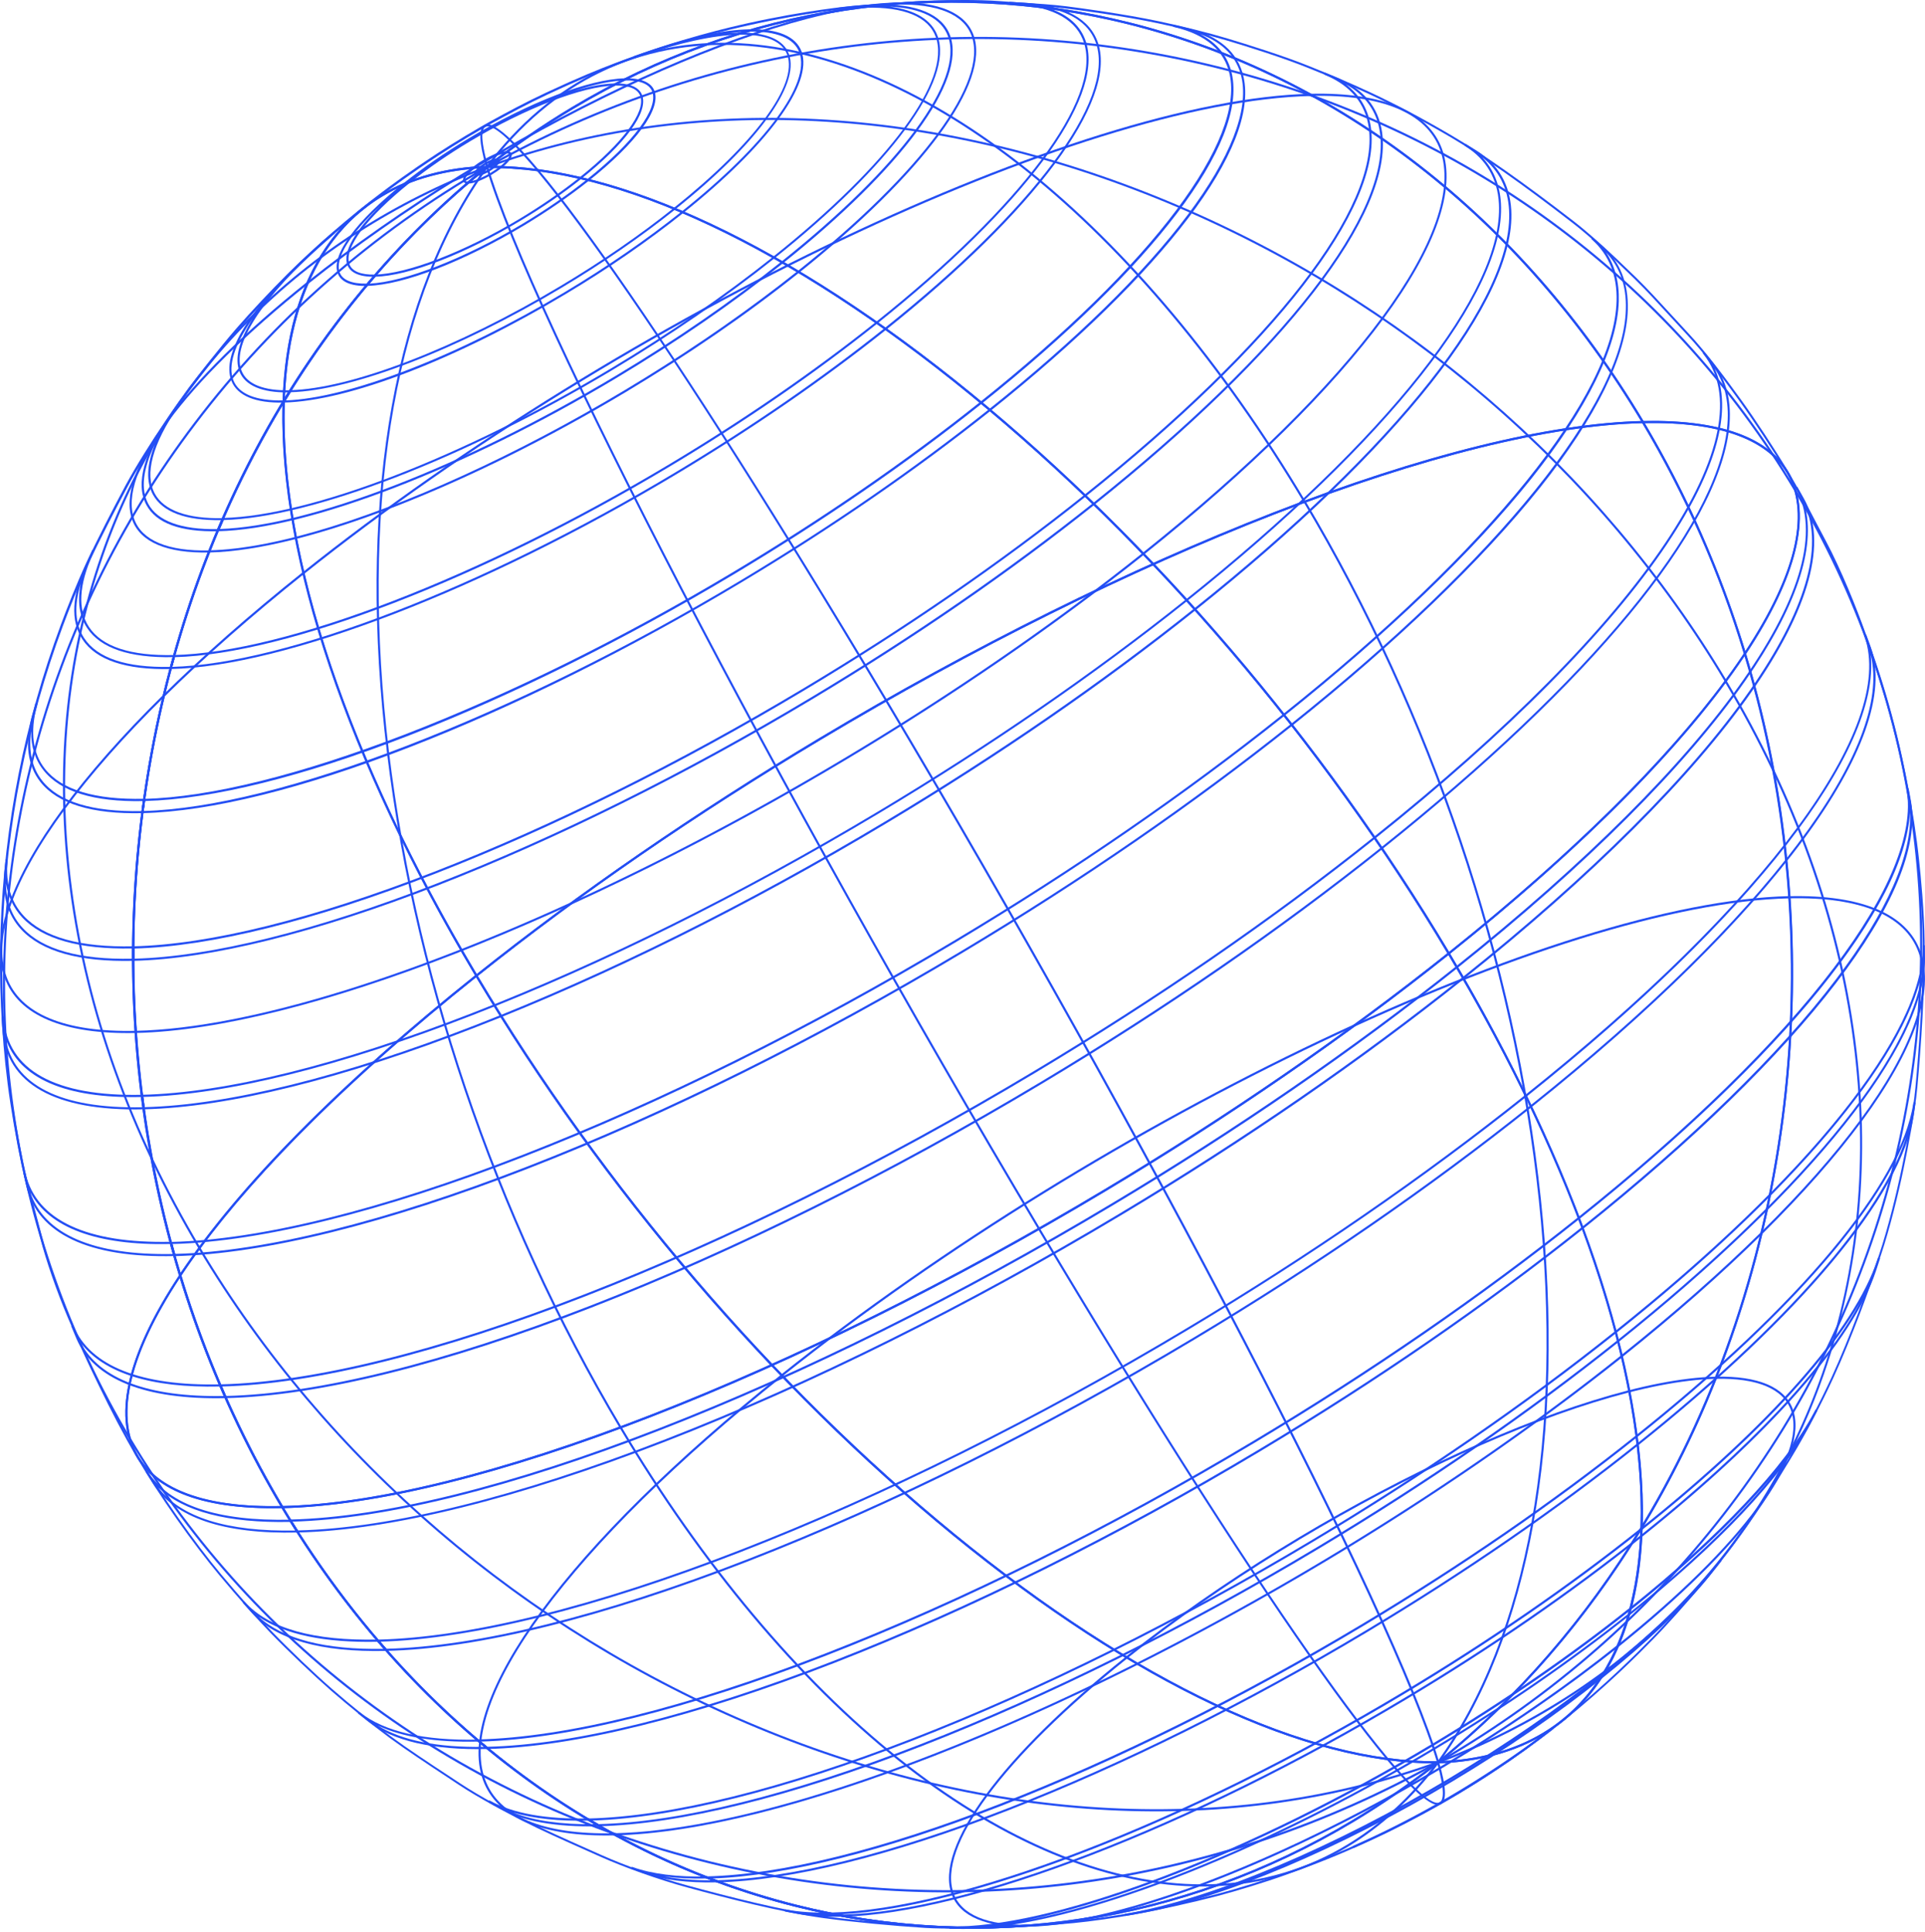 <?xml version="1.0" encoding="UTF-8"?> <svg xmlns="http://www.w3.org/2000/svg" width="269" height="270" viewBox="0 0 269 270" fill="none"> <path d="M215.733 242.405C211.641 244.851 206.69 246.199 201.024 246.402C197.194 249.408 193.186 252.164 189.106 254.621H189.094C165.246 268.901 137.545 273.089 111.073 266.432C81.845 259.071 56.363 239.268 39.316 210.672L39.185 210.457L39.435 210.445C52.438 210.147 70.25 205.733 90.948 197.693C111.097 189.855 133.036 178.951 154.378 166.174C171.76 155.771 187.901 144.653 202.36 133.117L202.491 133.009L202.575 133.153C232.876 183.973 238.292 228.901 215.733 242.405ZM200.916 246.103H200.964C206.607 245.913 211.522 244.588 215.59 242.155C226.279 235.76 230.943 221.6 228.736 202.286C226.458 182.363 217.355 158.563 202.408 133.463C187.973 144.963 171.867 156.058 154.533 166.437C133.179 179.225 111.228 190.129 91.055 197.979C70.476 205.984 52.725 210.398 39.697 210.744C56.709 239.148 82.072 258.821 111.145 266.146C137.522 272.79 165.151 268.615 188.939 254.371C188.939 254.371 188.939 254.371 188.951 254.359C193.043 251.913 197.051 249.146 200.88 246.139L200.916 246.103Z" fill="#234EF4"></path> <path d="M201.966 246.807C180.302 259.775 157.373 268.925 143.761 269.235L143.749 268.937C162.634 268.508 199.521 250.995 225.969 229.903L226.16 230.142C218.716 236.071 210.436 241.737 201.966 246.807Z" fill="#234EF4"></path> <path d="M185.336 218.128C148.318 240.294 109.129 255.934 85.854 256.47L85.842 256.172C118.172 255.432 181.28 225.477 226.518 189.401L226.709 189.64C213.968 199.78 199.819 209.455 185.336 218.128Z" fill="#234EF4"></path> <path d="M188.271 258.105C181.543 262.137 173.896 263.998 165.605 263.545C152.923 262.853 139.049 256.781 125.485 245.96C111.503 234.818 98.058 218.76 86.594 199.53L86.844 199.375C98.285 218.57 111.718 234.603 125.664 245.722C139.18 256.494 152.995 262.555 165.616 263.247C179.658 264.01 191.85 258.105 200.845 246.163L201.084 246.342C197.338 251.317 193.031 255.266 188.271 258.105Z" fill="#234EF4"></path> <path d="M201.37 252.104C201.334 252.128 201.31 252.14 201.275 252.152C197.326 253.846 174.743 221.552 145.062 171.781L145.312 171.626C179.312 228.638 198.089 253.19 201.143 251.877C201.167 251.866 201.179 251.854 201.203 251.842C201.68 251.555 201.966 250.339 200.809 246.294L201.096 246.211C202.098 249.682 202.181 251.615 201.37 252.104Z" fill="#234EF4"></path> <path d="M215.745 242.405C215.745 242.405 215.733 242.405 215.745 242.405C211.629 244.863 206.667 246.211 200.976 246.402L200.535 246.414L200.881 246.139C211.987 237.156 221.531 226.145 229.25 213.416C229.918 191.99 220.35 163.55 202.324 133.32L202.253 133.212L202.36 133.129C221.233 118.085 235.513 103.638 243.673 91.351C240.225 79.958 235.429 69.102 229.452 59.069L229.321 58.854L229.572 58.842C240.344 58.592 247.252 61.085 250.103 66.251C253.24 71.929 251.129 80.626 243.995 91.398C256.39 132.425 250.998 178.056 229.536 213.499C229.095 227.266 224.323 237.264 215.745 242.405ZM201.417 246.08C206.869 245.841 211.629 244.517 215.59 242.143C223.977 237.12 228.677 227.41 229.226 214.012C221.615 226.455 212.262 237.24 201.417 246.08ZM202.646 133.272C220.505 163.263 230.049 191.501 229.56 212.891C250.699 177.651 256.02 132.425 243.78 91.709C235.596 103.949 221.388 118.312 202.646 133.272ZM229.834 59.128C235.727 69.054 240.452 79.779 243.887 91.029C250.842 80.447 252.906 71.941 249.84 66.394C247.073 61.371 240.332 58.926 229.834 59.128Z" fill="#234EF4"></path> <path d="M226.16 230.141L225.969 229.903C243.291 216.088 252.608 203.49 250.258 197.036C249.173 194.054 245.546 192.539 239.76 192.67L239.748 192.372C245.677 192.24 249.399 193.815 250.533 196.929C252.93 203.514 243.589 216.231 226.16 230.141Z" fill="#234EF4"></path> <path d="M226.709 189.628L226.518 189.389C256.187 165.733 272.114 144.152 268.093 133.057C266.22 127.903 259.981 125.303 250.032 125.529L250.02 125.231C260.1 125.005 266.447 127.677 268.368 132.962C272.448 144.176 256.474 165.888 226.709 189.628Z" fill="#234EF4"></path> <path d="M216.616 238.862C211.749 241.773 206.536 244.302 201.012 246.39L200.905 246.115C226.792 236.285 245.868 217.043 254.613 191.93C259.671 177.412 261.126 161.724 258.955 145.309C256.712 128.309 250.676 111.464 241.013 95.264L241.263 95.109C250.95 111.345 256.999 128.214 259.241 145.261C261.413 161.736 259.945 177.472 254.875 192.026C247.992 211.865 234.654 228.054 216.616 238.862Z" fill="#234EF4"></path> <path d="M203.005 245.233C202.348 245.626 201.704 246.008 201.048 246.39L200.893 246.127C216.939 236.87 230.646 224.833 241.621 210.386C252.227 196.416 259.826 180.836 264.192 164.063C272.71 131.339 267.938 97.447 250.759 68.624L251.01 68.469C268.237 97.351 273.02 131.327 264.479 164.134C260.1 180.943 252.489 196.559 241.86 210.553C231.314 224.451 218.251 236.106 203.005 245.233Z" fill="#234EF4"></path> <path d="M201.024 246.402H200.976C182.652 246.628 158.59 235.319 133.215 214.585C107.84 193.851 84.136 166.079 66.444 136.421L66.373 136.302L66.48 136.218C80.951 124.682 97.104 113.552 114.485 103.137C135.84 90.349 157.79 79.445 177.964 71.595C198.686 63.53 216.532 59.116 229.572 58.818H229.655L229.703 58.89C247.395 88.571 254.159 124.384 248.755 159.756C243.35 195.104 226.41 225.859 201.071 246.354L201.024 246.402ZM66.766 136.373C84.422 165.959 108.091 193.648 133.406 214.346C158.697 235.033 182.676 246.306 200.928 246.103C226.184 225.656 243.076 194.984 248.468 159.72C253.861 124.456 247.132 88.738 229.5 59.128C216.497 59.438 198.721 63.852 178.083 71.881C157.933 79.719 135.995 90.623 114.652 103.4C97.294 113.779 81.189 124.873 66.766 136.373Z" fill="#234EF4"></path> <path d="M239.772 192.67C220.875 193.1 184 210.612 157.552 231.704L157.361 231.466C183.857 210.338 220.815 192.801 239.76 192.372L239.772 192.67Z" fill="#234EF4"></path> <path d="M250.031 125.529C217.701 126.269 154.593 156.225 109.355 192.3L109.165 192.062C154.462 155.95 217.642 125.959 250.019 125.219L250.031 125.529Z" fill="#234EF4"></path> <path d="M201.095 246.342L200.857 246.163C213.502 228.698 218.536 200.806 215.029 167.63C211.51 134.417 199.854 99.809 182.187 70.187L182.437 70.032C200.129 99.702 211.808 134.346 215.327 167.606C218.835 200.854 213.777 228.817 201.095 246.342Z" fill="#234EF4"></path> <path d="M201.108 246.211L200.822 246.294C194.69 225.549 160.093 158.992 123.696 97.936L123.946 97.781C160.368 158.861 194.976 225.441 201.108 246.211Z" fill="#234EF4"></path> <path d="M189.106 254.609C165.259 268.889 137.546 273.089 111.074 266.42C81.87 259.059 56.411 239.292 39.364 210.744C27.744 210.994 20.443 207.904 18.236 201.808C13.524 188.841 32.015 163.705 66.48 136.218L66.611 136.111L66.695 136.254C84.363 165.888 108.055 193.624 133.394 214.346C158.709 235.045 182.712 246.318 200.964 246.103H201.406L201.06 246.378C197.218 249.384 193.198 252.164 189.106 254.609ZM66.528 136.564C32.254 163.919 13.858 188.876 18.511 201.713C20.682 207.69 27.911 210.708 39.435 210.445H39.519L39.567 210.517C56.567 239.041 81.989 258.785 111.133 266.134C137.522 272.778 165.151 268.603 188.939 254.359C192.9 251.985 196.801 249.313 200.523 246.402C182.258 246.437 158.375 235.152 133.203 214.573C107.876 193.875 84.208 166.174 66.528 136.564Z" fill="#234EF4"></path> <path d="M143.761 269.235C137.832 269.367 134.11 267.792 132.976 264.678C130.59 258.093 139.931 245.376 157.361 231.478L157.552 231.716C140.23 245.531 130.913 258.129 133.263 264.583C134.348 267.565 137.975 269.08 143.761 268.949V269.235Z" fill="#234EF4"></path> <path d="M85.842 256.47C75.761 256.697 69.415 254.025 67.494 248.74C63.426 237.526 79.388 215.814 109.165 192.074L109.356 192.312C79.686 215.969 63.76 237.55 67.78 248.644C69.653 253.798 75.893 256.399 85.842 256.172V256.47Z" fill="#234EF4"></path> <path d="M201.025 246.39C172.345 256.805 138.56 255.075 105.873 241.511C73.185 227.947 45.437 204.135 27.733 174.465L27.983 174.31C45.639 203.932 73.34 227.696 105.98 241.236C138.596 254.765 172.31 256.494 200.917 246.116L201.025 246.39Z" fill="#234EF4"></path> <path d="M201.048 246.378C169.768 263.926 133.538 268.889 99.013 260.359C64.476 251.83 35.702 230.786 18.01 201.092L18.26 200.937C35.916 230.547 64.619 251.543 99.084 260.061C133.526 268.567 169.685 263.616 200.893 246.115L201.048 246.378Z" fill="#234EF4"></path> <path d="M154.534 166.425C133.18 179.213 111.229 190.117 91.056 197.967C70.334 206.031 52.487 210.445 39.447 210.744H39.364L39.316 210.672C21.624 181.003 14.86 145.178 20.276 109.818C25.68 74.47 42.621 43.715 67.96 23.22L67.995 23.184H68.043C86.367 22.957 110.43 34.267 135.804 55.001C161.179 75.746 184.883 103.495 202.575 133.152L202.647 133.26L202.539 133.343C188.08 144.891 171.927 156.01 154.534 166.425ZM39.531 210.445C52.534 210.135 70.31 205.721 90.948 197.692C111.098 189.855 133.036 178.951 154.379 166.174C171.713 155.795 187.818 144.701 202.253 133.2C184.597 103.614 160.928 75.925 135.625 55.239C110.334 34.565 86.355 23.279 68.115 23.482C42.859 43.93 25.967 74.601 20.575 109.866C15.17 145.118 21.911 180.836 39.531 210.445Z" fill="#234EF4"></path> <path d="M118.482 106.001C81.464 128.166 42.275 143.806 19 144.343L18.988 144.045C51.318 143.305 114.426 113.349 159.664 77.274L159.855 77.512C147.114 87.665 132.965 97.328 118.482 106.001Z" fill="#234EF4"></path> <path d="M87.465 54.774C65.8 67.742 42.883 76.892 29.259 77.202L29.248 76.904C48.144 76.474 85.019 58.961 111.467 37.87L111.658 38.108C104.214 44.049 95.935 49.704 87.465 54.774Z" fill="#234EF4"></path> <path d="M86.844 199.387L86.594 199.542C68.914 169.884 57.235 135.228 53.715 101.98C50.196 68.732 55.254 40.769 67.936 23.244L68.174 23.423C55.529 40.888 50.494 68.768 54.002 101.956C57.521 135.157 69.176 169.753 86.844 199.387Z" fill="#234EF4"></path> <path d="M145.324 171.626L145.074 171.781C108.664 110.713 74.056 44.133 67.924 23.375L68.21 23.291C74.318 44.025 108.926 110.582 145.324 171.626Z" fill="#234EF4"></path> <path d="M202.408 133.463L202.324 133.32C184.656 103.686 160.976 75.961 135.625 55.239C110.31 34.541 86.307 23.268 68.055 23.482H67.613L67.959 23.208C71.801 20.19 75.821 17.41 79.913 14.964C103.76 0.685 131.473 -3.515 157.945 3.154C187.149 10.515 212.608 30.282 229.643 58.818C241.263 58.568 248.564 61.658 250.771 67.754C255.471 80.721 236.992 105.857 202.527 133.343L202.408 133.463ZM68.496 23.172C86.76 23.136 110.644 34.422 135.816 55.001C161.143 75.711 184.823 103.412 202.491 133.009C236.765 105.654 255.161 80.697 250.508 67.861C248.337 61.884 241.108 58.866 229.584 59.128H229.5L229.452 59.057C212.452 30.545 187.042 10.801 157.886 3.452C131.497 -3.193 103.868 0.983 80.08 15.227C76.107 17.601 72.218 20.273 68.496 23.172Z" fill="#234EF4"></path> <path d="M159.854 77.5L159.664 77.261C189.333 53.605 205.259 32.024 201.239 20.929C199.366 15.776 193.127 13.175 183.177 13.402L183.165 13.103C193.246 12.877 199.592 15.549 201.513 20.834C205.593 32.048 189.619 53.76 159.854 77.5Z" fill="#234EF4"></path> <path d="M111.67 38.108L111.479 37.87C128.801 24.055 138.119 11.457 135.768 5.003C134.683 2.021 131.056 0.506 125.27 0.637L125.258 0.339C131.187 0.207 134.91 1.782 136.043 4.896C138.441 11.493 129.1 24.21 111.67 38.108Z" fill="#234EF4"></path> <path d="M241.287 95.109L241.037 95.264C223.381 65.642 195.68 41.878 163.052 28.338C130.436 14.809 96.722 13.08 68.115 23.471L68.019 23.196C96.699 12.781 130.484 14.511 163.171 28.075C195.847 41.628 223.595 65.439 241.287 95.109Z" fill="#234EF4"></path> <path d="M251.01 68.469L250.759 68.625C233.103 39.015 204.4 18.019 169.947 9.513C135.506 1.007 99.347 5.958 68.138 23.471L67.995 23.208C99.275 5.659 135.506 0.697 170.03 9.226C204.555 17.744 233.318 38.788 251.01 68.469Z" fill="#234EF4"></path> <path d="M229.835 59.129H229.584C216.569 59.427 198.769 63.841 178.071 71.881C157.922 79.719 135.983 90.623 114.641 103.4C97.259 113.803 81.118 124.921 66.671 136.457L66.54 136.565L66.457 136.421C36.155 85.613 30.751 40.685 53.298 27.181C57.39 24.723 62.341 23.387 68.019 23.184C71.849 20.178 75.857 17.41 79.937 14.965C103.785 0.685 131.498 -3.503 157.97 3.166C187.198 10.527 212.68 30.33 229.715 58.902L229.835 59.129ZM114.486 103.149C135.84 90.361 157.791 79.457 177.964 71.607C198.543 63.602 216.294 59.188 229.322 58.842C212.322 30.449 186.959 10.777 157.886 3.464C131.498 -3.181 103.856 0.995 80.08 15.239C76 17.684 71.98 20.452 68.15 23.459L68.115 23.494H68.067C62.424 23.685 57.509 25.009 53.441 27.443C42.752 33.837 38.087 47.998 40.294 67.312C42.573 87.235 51.675 111.023 66.612 136.123C81.047 124.623 97.152 113.528 114.486 103.149Z" fill="#234EF4"></path> <path d="M183.189 13.414C150.859 14.153 87.751 44.109 42.513 80.184L42.322 79.946C87.608 43.834 150.8 13.843 183.177 13.103L183.189 13.414Z" fill="#234EF4"></path> <path d="M125.27 0.649C106.385 1.078 69.498 18.591 43.05 39.683L42.859 39.444C69.355 18.317 106.313 0.78 125.258 0.35L125.27 0.649Z" fill="#234EF4"></path> <path d="M182.425 70.032L182.175 70.187C170.734 50.992 157.301 34.971 143.355 23.852C129.839 13.079 116.024 7.019 103.403 6.339C89.361 5.576 77.169 11.481 68.174 23.423L67.936 23.244C77.002 11.218 89.278 5.265 103.427 6.041C116.108 6.733 129.982 12.805 143.546 23.625C157.516 34.756 170.973 50.813 182.425 70.032Z" fill="#234EF4"></path> <path d="M123.958 97.793L123.707 97.948C89.719 40.936 70.942 16.396 67.876 17.708C67.363 17.935 67.005 19.08 68.21 23.291L67.924 23.375C66.945 19.903 66.862 17.971 67.673 17.482C67.709 17.458 67.733 17.446 67.769 17.434C71.694 15.728 94.277 48.022 123.958 97.793Z" fill="#234EF4"></path> <path d="M39.709 210.732H39.459C28.686 210.982 21.779 208.489 18.928 203.323C15.79 197.645 17.902 188.948 25.036 178.176C12.641 137.161 18.045 91.518 39.495 56.075C39.936 42.296 44.708 32.31 53.297 27.169C57.401 24.711 62.376 23.363 68.067 23.172L68.508 23.16L68.162 23.435C57.055 32.418 47.511 43.429 39.793 56.158C39.125 77.584 48.693 106.024 66.707 136.254L66.778 136.362L66.671 136.445C47.798 151.489 33.518 165.936 25.358 178.223C28.817 189.616 33.601 200.472 39.578 210.517L39.709 210.732ZM25.143 178.545C18.188 189.127 16.124 197.633 19.19 203.18C21.958 208.203 28.686 210.648 39.196 210.446C33.291 200.52 28.567 189.795 25.143 178.545ZM39.471 56.683C18.331 91.923 13.011 137.149 25.239 177.853C33.422 165.613 47.631 151.25 66.372 136.302C48.514 106.311 38.97 78.073 39.471 56.683ZM53.441 27.431C45.054 32.454 40.354 42.164 39.805 55.562C47.404 43.131 56.757 32.346 67.613 23.494C62.161 23.745 57.389 25.057 53.441 27.431Z" fill="#234EF4"></path> <path d="M18.988 144.343C8.907 144.569 2.561 141.897 0.64 136.612C-3.428 125.398 12.534 103.686 42.311 79.946L42.502 80.184C12.832 103.841 -3.094 125.422 0.926 136.517C2.799 141.67 9.039 144.271 18.988 144.044V144.343Z" fill="#234EF4"></path> <path d="M29.259 77.202C23.33 77.333 19.608 75.758 18.475 72.645C16.089 66.059 25.43 53.342 42.859 39.444L43.05 39.683C25.728 53.498 16.411 66.095 18.761 72.549C19.847 75.532 23.474 77.047 29.259 76.916V77.202Z" fill="#234EF4"></path> <path d="M27.995 174.31L27.744 174.465C18.069 158.229 12.021 141.36 9.766 124.313C7.595 107.838 9.062 92.114 14.132 77.548C22.913 52.352 42.048 33.038 68.019 23.184L68.126 23.459C42.239 33.289 23.163 52.531 14.419 77.643C9.361 92.162 7.905 107.85 10.064 124.265C12.295 141.277 18.332 158.11 27.995 174.31Z" fill="#234EF4"></path> <path d="M18.26 200.949L18.01 201.104C0.783 172.222 -3.989 138.258 4.553 105.452C8.931 88.643 16.542 73.026 27.172 59.021C38.171 44.538 51.902 32.489 67.984 23.196L68.139 23.458C52.081 32.716 38.386 44.753 27.41 59.212C16.805 73.182 9.206 88.762 4.839 105.535C-3.679 138.246 1.081 172.139 18.26 200.949Z" fill="#234EF4"></path> <path d="M203.935 250.613C202.79 251.305 201.632 251.961 200.523 252.581C195.155 255.552 191.862 257.031 189.679 258.009C185.646 259.823 182.378 261.004 179.479 262.054C177.153 262.901 172.691 264.272 170.126 264.941C166.595 265.859 161.978 266.885 158.649 267.494C155.846 268.007 152.47 268.484 150.036 268.722C146.767 269.044 142.067 269.355 138.333 269.498C136.902 269.534 135.458 269.534 134.026 269.498C132.535 269.498 130.805 269.486 129.338 269.402C124.65 269.104 119.067 268.567 115.118 268.03C109.224 267.231 101.399 265.203 96.018 263.736C92.141 262.686 87.274 260.956 83.886 259.441C83.253 259.155 82.573 258.856 81.882 258.546C78.959 257.246 75.642 255.767 73.065 254.454C70.942 253.381 66.957 251.281 64.094 249.384C63.581 249.05 63.044 248.692 62.472 248.31C59.8 246.545 56.757 244.541 54.443 242.835C52.021 241.045 48.729 238.397 46.271 236.249C43.73 234.019 40.33 230.786 37.825 228.197C35.928 226.24 33.268 223.246 30.703 220.168C26.921 215.647 22.257 209.002 19.095 203.622C15.576 197.645 11.806 189.592 9.444 184.033C7.929 180.454 6.426 176.135 5.627 173.01C5.376 172.044 5.09 170.97 4.791 169.86C4.135 167.415 3.455 164.898 3.002 162.774C2.262 159.291 1.487 154.745 1.069 151.453C-0.756 137.054 -0.243 122.487 2.596 108.16C3.992 101.121 5.972 94.118 8.478 87.366C9.361 84.98 10.744 81.473 11.973 78.836C13.572 75.401 15.886 70.915 17.532 67.849C20.551 62.23 25.847 54.87 26.444 54.082C27.625 52.543 30.643 48.642 33.077 45.839C35.021 43.608 37.837 40.602 40.092 38.371C44.35 34.159 48.812 30.294 53.346 26.882C54.55 25.976 57.056 24.091 61.1 21.442C62.317 20.655 63.665 19.808 65.096 18.949C66.826 17.911 68.126 17.183 68.484 16.981C71.002 15.609 73.388 14.308 76.382 12.912C80.879 10.813 83.719 9.668 85.902 8.844C95.052 5.349 102.15 3.774 104.476 3.249C112.791 1.4 118.911 0.852 118.971 0.84C121.667 0.601 126.773 0.195 130.674 0.064C132.332 0.016 136.52 -0.091 139.777 0.16C140.647 0.231 141.602 0.291 142.592 0.35C144.799 0.494 147.09 0.637 148.974 0.875C150.764 1.102 156.991 1.925 161.942 2.975C165.175 3.655 168.945 4.597 171.546 5.385C174.277 6.208 179.431 7.807 183.177 9.334C188.307 11.421 194.117 13.795 202.897 18.961C207.204 21.49 212.93 25.522 219.921 30.926C222.092 32.608 224.943 35.185 228.653 38.812C230.216 40.339 231.994 42.284 233.711 44.157C234.499 45.016 235.262 45.851 235.966 46.602C238.483 49.286 241.37 53.199 243.327 55.907C245.331 58.687 247.979 62.707 249.9 65.916C251.189 68.064 252.656 70.843 253.944 73.313C254.362 74.112 254.768 74.876 255.149 75.591C257.273 79.576 259.444 84.968 260.649 88.38C262.355 93.212 264.693 99.821 266.614 109.806C267.222 112.991 267.854 117.131 268.165 120.125C268.391 122.225 268.916 127.557 268.952 131.685C269 137.996 268.451 146.299 267.926 151.966C267.604 155.461 266.661 160.15 265.993 163.371C265.29 166.747 264.085 171.674 262.856 175.336C261.329 179.881 258.681 187.099 256.223 192.467C254.577 196.07 252.262 200.484 250.461 203.443L250.115 204.015C248.97 205.9 247.55 208.238 246.393 209.98C245.212 211.734 242.957 215.038 241.084 217.412C240.881 217.675 240.655 217.961 240.428 218.259C239.593 219.333 238.65 220.538 237.851 221.469C235.632 224.033 233.103 226.932 231.027 229.044C229.095 231.012 224.561 235.629 218.406 240.532C213.741 244.278 208.874 247.654 203.935 250.613ZM134.026 269.211C134.527 269.211 135.017 269.211 135.506 269.211C136.496 269.211 137.462 269.199 138.321 269.211C142.031 269.068 146.732 268.758 150 268.436C152.41 268.197 155.786 267.72 158.59 267.207C161.918 266.611 166.523 265.585 170.054 264.666C172.619 263.998 177.057 262.626 179.383 261.791C182.27 260.741 185.539 259.56 189.559 257.747C191.731 256.769 195.011 255.289 200.38 252.331C201.489 251.71 202.646 251.054 203.792 250.374C208.719 247.428 213.574 244.052 218.239 240.329C224.382 235.438 228.904 230.833 230.836 228.865C232.9 226.765 235.429 223.866 237.648 221.302C238.448 220.383 239.39 219.178 240.225 218.104C240.452 217.806 240.678 217.52 240.881 217.257C242.742 214.895 244.997 211.603 246.166 209.849C247.335 208.119 248.743 205.781 249.888 203.896L250.234 203.323C252.024 200.365 254.338 195.963 255.984 192.372C258.43 187.015 261.09 179.81 262.605 175.265C263.834 171.614 265.027 166.699 265.731 163.323C266.399 160.114 267.341 155.437 267.664 151.954C268.189 146.299 268.737 138.008 268.69 131.709C268.654 127.581 268.129 122.273 267.902 120.173C267.58 117.191 266.96 113.063 266.351 109.878C264.443 99.904 262.104 93.307 260.398 88.487C259.193 85.088 257.034 79.707 254.923 75.735C254.541 75.031 254.135 74.255 253.718 73.456C252.429 70.999 250.962 68.207 249.674 66.072C247.753 62.874 245.116 58.866 243.112 56.086C241.156 53.378 238.281 49.477 235.775 46.805C235.072 46.053 234.308 45.218 233.521 44.359C231.803 42.486 230.037 40.542 228.474 39.027C224.776 35.412 221.925 32.835 219.766 31.165C212.787 25.761 207.072 21.741 202.778 19.211C194.009 14.058 188.211 11.696 183.094 9.608C179.348 8.081 174.218 6.482 171.486 5.671C168.897 4.896 165.127 3.953 161.906 3.273C156.967 2.223 150.752 1.4 148.963 1.186C147.09 0.947 144.799 0.804 142.592 0.661C141.602 0.601 140.636 0.529 139.777 0.47C136.544 0.219 132.356 0.315 130.71 0.374C126.809 0.506 121.715 0.911 119.019 1.15C118.959 1.15 112.863 1.699 104.572 3.548C102.246 4.061 95.159 5.647 86.033 9.131C83.85 9.966 81.011 11.099 76.537 13.199C73.555 14.595 71.18 15.895 68.663 17.267C68.305 17.458 67.017 18.186 65.287 19.223C63.844 20.082 62.508 20.917 61.291 21.717C57.247 24.353 54.753 26.238 53.548 27.145C49.027 30.545 44.577 34.41 40.33 38.609C38.075 40.84 35.26 43.834 33.327 46.065C30.894 48.857 27.887 52.746 26.706 54.297C26.098 55.084 20.825 62.421 17.819 68.016C16.184 71.07 13.858 75.556 12.271 78.98C11.043 81.616 9.671 85.111 8.776 87.497C6.271 94.238 4.302 101.228 2.907 108.243C0.067 122.535 -0.446 137.077 1.38 151.441C1.797 154.722 2.572 159.255 3.3 162.738C3.742 164.85 4.422 167.367 5.078 169.813C5.376 170.922 5.662 171.996 5.913 172.974C6.712 176.076 8.203 180.394 9.718 183.949C12.069 189.497 15.838 197.537 19.346 203.502C22.495 208.871 27.148 215.504 30.918 220.013C33.483 223.079 36.143 226.073 38.028 228.018C40.533 230.607 43.909 233.828 46.45 236.047C48.908 238.194 52.188 240.842 54.598 242.62C56.913 244.326 59.943 246.33 62.615 248.084C63.176 248.454 63.724 248.812 64.237 249.157C67.1 251.054 71.073 253.142 73.185 254.216C75.75 255.516 79.066 256.995 81.989 258.296C82.693 258.606 83.361 258.904 83.993 259.19C87.369 260.705 92.225 262.423 96.078 263.473C101.446 264.929 109.26 266.957 115.142 267.756C116.967 268.007 119.15 268.257 121.441 268.484C108.425 266.587 95.672 262.161 83.91 255.421C83.874 255.397 83.826 255.373 83.79 255.349C83.015 254.896 82.239 254.442 81.464 253.977C64.786 243.849 50.256 228.96 39.435 210.899L39.304 210.672C21.612 181.003 14.848 145.178 20.264 109.818C25.669 74.47 42.609 43.715 67.948 23.22L68.138 23.447C42.859 43.894 25.955 74.577 20.563 109.854C15.158 145.154 21.911 180.895 39.567 210.517L39.698 210.744C50.482 228.758 64.977 243.622 81.619 253.715C97.736 263.497 115.857 268.853 134.026 269.211Z" fill="#234EF4"></path> <path d="M68.723 24.401C67.482 25.14 66.265 25.618 65.502 25.654H65.454L65.037 25.665L65.096 25.618C64.87 25.558 64.774 25.427 64.726 25.308C64.571 24.878 65.072 24.15 66.122 23.315C66.528 22.993 66.981 22.671 67.482 22.385C68.747 21.621 69.999 21.144 70.763 21.132C71.264 21.12 71.431 21.311 71.491 21.478C71.646 21.908 71.145 22.635 70.095 23.47C69.677 23.792 69.212 24.103 68.723 24.401ZM65.919 25.296C66.635 25.14 67.613 24.723 68.568 24.15C69.045 23.864 69.486 23.554 69.892 23.244C70.906 22.433 71.276 21.824 71.192 21.585C71.145 21.454 70.894 21.43 70.751 21.442C70.047 21.454 68.818 21.931 67.613 22.659C67.136 22.945 66.695 23.256 66.289 23.566C65.275 24.377 64.905 24.985 64.989 25.224C65.037 25.343 65.239 25.367 65.382 25.367C65.717 25.081 66.062 24.795 66.397 24.508C66.337 24.46 66.301 24.413 66.277 24.365C66.158 24.019 66.683 23.53 67.005 23.267C67.22 23.101 67.446 22.945 67.697 22.79C68.341 22.397 68.997 22.158 69.391 22.146C69.689 22.134 69.796 22.265 69.832 22.373C69.964 22.719 69.427 23.208 69.105 23.458C68.89 23.625 68.663 23.78 68.413 23.936C67.792 24.305 67.172 24.556 66.766 24.58C66.492 24.806 66.206 25.045 65.919 25.296ZM66.719 24.27C67.065 24.258 67.673 24.019 68.269 23.661C68.508 23.518 68.735 23.363 68.926 23.208C69.475 22.778 69.582 22.504 69.558 22.456C69.558 22.456 69.522 22.433 69.403 22.433C69.057 22.444 68.448 22.683 67.852 23.041C67.613 23.184 67.387 23.339 67.196 23.494C66.647 23.924 66.54 24.198 66.564 24.246C66.564 24.246 66.599 24.27 66.719 24.27Z" fill="#234EF4"></path> <path d="M73.173 31.535C64.738 36.581 56.399 39.802 51.389 39.945L50.995 39.957C48.383 39.945 47.476 38.991 47.19 38.18C46.271 35.639 49.695 30.938 56.364 25.63C59.107 23.446 62.173 21.335 65.466 19.355C73.936 14.284 82.311 11.063 87.321 10.944C90.184 10.884 91.151 11.874 91.461 12.71C92.379 15.251 88.956 19.951 82.287 25.26C79.531 27.443 76.465 29.554 73.173 31.535ZM51.639 39.635C56.566 39.385 64.893 36.14 73.005 31.284C76.286 29.316 79.34 27.216 82.072 25.033C88.538 19.879 92.01 15.191 91.151 12.817C90.757 11.743 89.433 11.194 87.309 11.242C85.424 11.29 83.003 11.803 80.271 12.698C82.418 12.053 84.339 11.696 85.89 11.66C88.562 11.6 89.457 12.531 89.743 13.318C90.602 15.692 87.417 20.058 81.201 25.009C78.648 27.049 75.797 29.006 72.731 30.843C64.881 35.543 57.127 38.538 52.462 38.669C52.188 38.991 51.914 39.313 51.639 39.635ZM52.391 38.37C56.948 38.263 64.87 35.209 72.588 30.592C75.642 28.755 78.481 26.799 81.022 24.771C87.035 19.975 90.268 15.62 89.469 13.413C89.111 12.411 87.87 11.91 85.902 11.958C81.356 12.065 73.435 15.119 65.704 19.736C62.651 21.561 59.811 23.518 57.27 25.546C51.258 30.342 48.025 34.696 48.824 36.903C49.182 37.905 50.422 38.418 52.391 38.37ZM53.178 28.731C48.907 32.704 46.76 36.14 47.464 38.06C47.846 39.122 49.158 39.671 51.246 39.635C51.52 39.313 51.794 38.991 52.069 38.669C49.659 38.645 48.812 37.762 48.538 37.011C47.882 35.209 49.587 32.239 53.178 28.731Z" fill="#234EF4"></path> <path d="M79.042 41.09C63.76 50.241 48.669 56.05 39.65 56.253H39.376L39.519 56.027C39.806 55.549 40.104 55.072 40.402 54.595L40.45 54.523H40.533C49.051 54.333 63.904 48.606 78.362 39.945C84.089 36.521 89.409 32.859 94.169 29.053C105.455 20.047 111.527 11.851 110.012 7.663C109.308 5.743 106.958 4.764 103.212 4.848C99.657 4.931 94.933 5.969 89.517 7.842L88.622 8.152L88.527 7.866C88.825 7.759 89.123 7.651 89.421 7.556L89.708 7.449L91.33 6.9C96.639 5.122 101.124 4.18 104.668 4.096C108.7 4.001 111.241 5.087 112.016 7.21C113.639 11.684 107.304 20.321 95.494 29.745C90.519 33.718 84.995 37.535 79.042 41.09ZM39.913 55.955C48.789 55.645 64.035 49.74 78.887 40.84C84.828 37.285 90.34 33.479 95.279 29.543C106.994 20.201 113.293 11.696 111.706 7.341C110.978 5.337 108.533 4.335 104.644 4.418C103.821 4.442 102.938 4.502 102.007 4.621C102.401 4.597 102.795 4.574 103.164 4.562C107.053 4.478 109.511 5.516 110.251 7.568C111.813 11.886 105.717 20.213 94.324 29.292C89.552 33.098 84.22 36.772 78.494 40.196C64.035 48.857 49.17 54.583 40.593 54.81C40.378 55.203 40.139 55.573 39.913 55.955Z" fill="#234EF4"></path> <path d="M39.733 56.253H39.65C35.689 56.349 33.172 55.299 32.349 53.247C30.858 49.525 34.926 42.916 43.503 35.126C44.47 34.219 45.519 33.288 46.605 32.37L46.796 32.596L44.923 34.255C44.505 34.625 44.1 34.983 43.694 35.352C36.023 42.486 32.409 48.499 33.769 51.839C34.52 53.688 36.858 54.619 40.521 54.535H40.795L40.652 54.774C40.354 55.251 40.068 55.716 39.781 56.194L39.733 56.253ZM35.284 44.55C32.779 48.141 31.812 51.135 32.611 53.14C33.375 55.06 35.773 56.027 39.555 55.955C39.781 55.573 40.008 55.203 40.246 54.834C36.596 54.869 34.258 53.867 33.482 51.947C32.743 50.145 33.399 47.604 35.284 44.55Z" fill="#234EF4"></path> <path d="M86.177 52.794C64.906 65.535 43.039 73.945 30.477 74.231H30.25L30.345 74.017C30.56 73.504 30.787 72.979 31.014 72.466L31.049 72.382H31.145C43.361 72.108 64.655 63.9 85.389 51.481C93.597 46.566 101.22 41.317 108.044 35.877C124.245 22.957 132.953 11.183 130.758 5.146C129.744 2.355 126.356 0.947 120.952 1.078C120.033 1.102 119.067 1.162 118.041 1.269L116.92 1.4L116.884 1.102C117.266 1.054 117.635 1.006 118.017 0.971L118.948 0.863C120.177 0.72 121.358 0.637 122.443 0.613C128.122 0.482 131.701 1.997 132.774 4.979C135.065 11.29 126.118 23.47 109.416 36.784C102.413 42.367 94.599 47.747 86.177 52.794ZM30.703 73.921C43.253 73.539 64.918 65.165 86.022 52.531C94.42 47.497 102.234 42.117 109.213 36.545C125.807 23.315 134.719 11.254 132.476 5.075C131.558 2.557 128.754 1.138 124.304 0.923C127.895 1.376 130.198 2.772 131.021 5.039C133.252 11.194 124.519 23.1 108.211 36.104C101.375 41.556 93.74 46.817 85.532 51.732C64.811 64.139 43.516 72.347 31.228 72.669C31.061 73.098 30.882 73.516 30.703 73.921Z" fill="#234EF4"></path> <path d="M30.584 74.231H30.488C25.203 74.351 21.827 73.11 20.455 70.557C18.881 67.623 20.121 63.089 24.058 57.47L24.654 56.623C24.833 56.373 25.012 56.11 25.203 55.848L25.442 56.027L24.905 56.802C21.302 62.063 20.169 66.263 21.636 68.983C22.913 71.333 26.205 72.514 31.156 72.406H31.395L31.299 72.621C31.073 73.134 30.858 73.647 30.631 74.172L30.584 74.231ZM21.612 62.135C19.954 65.582 19.644 68.386 20.718 70.402C22.006 72.812 25.346 74.029 30.381 73.933C30.56 73.516 30.739 73.098 30.918 72.681C25.907 72.752 22.698 71.547 21.362 69.102C20.407 67.336 20.503 64.974 21.612 62.135Z" fill="#234EF4"></path> <path d="M94.407 66.334C67.458 82.463 39.781 93.128 23.879 93.486H23.676L23.724 93.295C23.867 92.746 24.022 92.186 24.177 91.637L24.213 91.53H24.32C39.912 91.172 67.064 80.709 93.525 64.879C103.987 58.615 113.71 51.911 122.418 44.98C142.747 28.779 153.889 13.855 151.503 6.065C150.525 2.868 147.363 1.031 142.114 0.613L141.041 0.553L141.053 0.255C141.422 0.267 141.78 0.291 142.126 0.327L142.985 0.374C148.843 0.697 152.362 2.629 153.472 6.101C156.036 14.129 144.667 29.459 123.814 46.089C114.962 53.14 105.061 59.952 94.407 66.334ZM24.069 93.188C39.948 92.746 67.458 82.117 94.252 66.084C104.894 59.713 114.783 52.901 123.635 45.839C144.393 29.28 155.726 14.082 153.197 6.172C152.362 3.548 150.06 1.83 146.338 1.066C149.248 1.985 151.074 3.619 151.789 5.969C154.211 13.891 143.021 28.922 122.597 45.206C113.877 52.161 104.154 58.866 93.68 65.129C67.255 80.96 40.103 91.422 24.439 91.828C24.32 92.281 24.201 92.735 24.069 93.188Z" fill="#234EF4"></path> <path d="M23.998 93.486H23.891C17.592 93.629 13.428 92.234 11.52 89.347C9.814 86.758 10.016 83.131 12.116 78.562L12.689 77.309C12.76 77.154 12.832 76.999 12.903 76.832L13.178 76.963L12.963 77.441C11.018 81.771 10.84 85.195 12.438 87.617C14.252 90.361 18.26 91.673 24.332 91.53H24.535L24.475 91.721C24.32 92.269 24.165 92.818 24.022 93.379L23.998 93.486ZM11.269 81.58C10.327 84.706 10.494 87.259 11.77 89.18C13.607 91.959 17.64 93.307 23.771 93.188C23.891 92.735 24.022 92.281 24.141 91.828C18.069 91.935 14.049 90.575 12.188 87.772C11.09 86.138 10.792 84.062 11.269 81.58Z" fill="#234EF4"></path> <path d="M103.534 81.425C88.013 90.719 72.063 98.64 57.413 104.342C42.358 110.2 29.39 113.409 19.906 113.624H19.727L19.751 113.457C19.823 112.884 19.906 112.323 19.978 111.751L19.989 111.631H20.121C38.695 111.202 71.061 98.735 102.579 79.862C115.046 72.394 126.63 64.413 136.997 56.146C148.891 46.662 158.375 37.38 164.423 29.304C170.269 21.49 172.834 14.953 171.831 10.383C171.104 7.079 168.551 4.872 164.256 3.822L163.934 3.751L164.006 3.464C164.113 3.488 164.22 3.512 164.328 3.536L165.795 3.882C170.316 4.967 173.001 7.282 173.776 10.753C175.959 20.572 162.741 38.013 138.416 57.411C127.906 65.773 116.167 73.862 103.534 81.425ZM20.085 113.325C38.91 112.824 71.574 100.215 103.39 81.175C116.012 73.611 127.739 65.535 138.237 57.16C150.286 47.557 159.89 38.144 166.01 29.972C171.927 22.063 174.516 15.43 173.49 10.813C172.869 7.998 170.925 5.969 167.716 4.765C170.126 6.029 171.605 7.878 172.142 10.312C174.277 20.011 161.214 37.237 137.211 56.385C126.832 64.664 115.237 72.645 102.758 80.125C87.428 89.299 71.681 97.125 57.198 102.756C42.394 108.518 29.629 111.679 20.276 111.93C20.204 112.383 20.145 112.848 20.085 113.325Z" fill="#234EF4"></path> <path d="M20.038 113.624H19.906C12.844 113.791 8.048 112.311 5.638 109.257C3.837 106.967 3.443 103.865 4.469 100.024L4.863 98.58C4.887 98.473 4.923 98.365 4.946 98.246L5.233 98.33L5.149 98.652C4.195 102.314 4.577 105.273 6.283 107.432C8.609 110.367 13.261 111.774 20.121 111.619H20.3L20.276 111.798C20.193 112.359 20.121 112.932 20.049 113.492L20.038 113.624ZM4.35 102.159C3.968 104.963 4.481 107.289 5.889 109.078C8.215 112.037 12.892 113.468 19.787 113.337C19.847 112.872 19.906 112.407 19.978 111.941C13.118 112.073 8.442 110.629 6.08 107.635C4.899 106.144 4.326 104.318 4.35 102.159Z" fill="#234EF4"></path> <path d="M113.4 97.769C95.816 108.303 77.742 117.274 61.136 123.74C44.076 130.373 29.379 134.011 18.63 134.262H18.475V134.107C18.475 133.534 18.475 132.95 18.475 132.377V132.234H18.618C29.224 131.995 43.754 128.393 60.635 121.831C77.074 115.437 94.969 106.549 112.386 96.123C126.571 87.629 139.741 78.562 151.528 69.149C177.916 48.105 192.781 28.934 191.278 17.887C190.812 14.499 188.796 12.018 185.265 10.515L185.038 10.419L185.158 10.145C185.229 10.181 185.313 10.204 185.384 10.24L186.84 10.849C190.526 12.411 192.65 14.988 193.139 18.531C194.69 29.781 179.646 49.227 152.923 70.545C141.018 80.029 127.716 89.203 113.4 97.769ZM18.773 133.964C29.462 133.689 44.076 130.063 61.017 123.466C77.611 117.012 95.661 108.04 113.233 97.518C127.537 88.953 140.827 79.791 152.733 70.306C179.384 49.06 194.379 29.71 192.84 18.567C192.435 15.597 190.824 13.318 188.069 11.779C190.061 13.294 191.23 15.334 191.576 17.851C193.091 29.006 178.191 48.272 151.707 69.388C139.896 78.8 126.726 87.879 112.529 96.385C95.1 106.824 77.193 115.723 60.73 122.117C43.897 128.667 29.391 132.27 18.761 132.544C18.773 133.009 18.773 133.487 18.773 133.964Z" fill="#234EF4"></path> <path d="M18.773 134.262H18.63C11.102 134.429 5.83 132.962 2.966 129.884C1.082 127.856 0.294 125.172 0.604 121.891L0.759 120.316C0.771 120.233 0.771 120.161 0.783 120.078L1.082 120.113L1.058 120.352C0.771 123.501 1.535 126.066 3.336 127.999C6.116 130.981 11.258 132.401 18.63 132.234H18.785V132.389C18.785 132.962 18.785 133.534 18.785 134.119L18.773 134.262ZM0.831 123.43C0.867 125.947 1.654 128.035 3.181 129.681C5.961 132.675 11.114 134.119 18.475 133.964C18.475 133.487 18.475 133.009 18.475 132.532C11.102 132.675 5.925 131.22 3.11 128.202C1.893 126.889 1.129 125.291 0.831 123.43Z" fill="#234EF4"></path> <path d="M123.803 115.079C104.56 126.603 84.781 136.433 66.6 143.496C47.93 150.761 31.848 154.745 20.086 155.008H19.954L19.942 154.877C19.859 154.304 19.787 153.731 19.716 153.147L19.692 152.98H19.859C31.502 152.717 47.452 148.769 65.979 141.563C84.029 134.548 103.665 124.79 122.777 113.349C138.333 104.032 152.792 94.071 165.736 83.751C193.771 61.395 210.115 40.733 209.459 28.469C209.268 24.985 207.705 22.289 204.794 20.44L204.627 20.333L204.782 20.082L204.949 20.19L206.333 21.049C209.363 22.957 210.986 25.761 211.188 29.364C211.868 41.795 195.381 62.696 167.072 85.267C154.033 95.669 139.479 105.702 123.803 115.079ZM20.217 154.71C31.932 154.411 47.93 150.439 66.492 143.221C84.649 136.159 104.417 126.341 123.648 114.817C139.312 105.44 153.854 95.419 166.881 85.028C195.107 62.517 211.558 41.711 210.878 29.376C210.711 26.274 209.435 23.781 207.108 21.955C208.719 23.673 209.602 25.845 209.745 28.445C210.413 40.792 194.021 61.562 165.903 83.978C152.947 94.309 138.488 104.271 122.908 113.6C103.785 125.052 84.124 134.823 66.075 141.837C47.608 149.019 31.693 152.98 20.026 153.278C20.086 153.767 20.157 154.244 20.217 154.71Z" fill="#234EF4"></path> <path d="M20.265 155.008H20.098C7.691 155.294 0.855 151.453 0.342 143.901L0.235 142.279L0.223 142.076L0.521 142.052L0.533 142.255C1.046 149.544 7.738 153.254 19.859 152.98H19.99L20.002 153.111C20.074 153.684 20.145 154.256 20.229 154.829L20.265 155.008ZM0.771 145.07C1.881 151.62 8.466 154.96 19.919 154.722C19.859 154.244 19.787 153.767 19.728 153.29C9.122 153.517 2.644 150.677 0.771 145.07Z" fill="#234EF4"></path> <path d="M134.599 133.081C114.14 145.333 93.12 155.783 73.805 163.287C53.954 171.006 36.859 175.241 24.368 175.527H24.249L24.213 175.42C24.058 174.859 23.903 174.298 23.748 173.726L23.7 173.547H23.891C36.298 173.26 53.286 169.061 73.03 161.378C92.249 153.898 113.173 143.508 133.537 131.315C150.12 121.39 165.521 110.784 179.3 99.785C208.11 76.82 225.528 55.239 225.898 42.081C226.005 38.514 224.848 35.627 222.486 33.503L222.366 33.396L222.557 33.169L222.677 33.277L223.929 34.386C226.387 36.581 227.568 39.552 227.472 43.226C227.293 49.68 223.058 58.293 215.221 68.124C207.132 78.264 195.155 89.776 180.577 101.408C166.726 112.443 151.253 123.108 134.599 133.081ZM24.476 175.217C36.93 174.907 53.942 170.684 73.698 163.001C93 155.497 114.008 145.058 134.456 132.819C151.098 122.857 166.559 112.204 180.409 101.157C209.339 78.085 226.828 56.42 227.198 43.214C227.293 39.981 226.363 37.321 224.43 35.269C225.683 37.154 226.279 39.432 226.208 42.081C226.029 48.511 221.806 57.077 214.004 66.871C205.951 76.975 194.021 88.428 179.503 100.012C165.7 111.011 150.287 121.628 133.704 131.566C113.328 143.77 92.392 154.173 73.149 161.653C53.477 169.3 36.525 173.511 24.106 173.833C24.213 174.298 24.344 174.764 24.476 175.217Z" fill="#234EF4"></path> <path d="M24.559 175.515H24.368C12.415 175.79 5.257 172.413 3.682 165.757L3.265 163.955L3.551 163.884L3.587 164.051C5.138 170.517 12.164 173.785 23.891 173.523H24.011L24.046 173.63C24.201 174.191 24.357 174.752 24.512 175.312L24.559 175.515ZM4.231 166.604C6.187 172.473 13.059 175.444 24.166 175.229C24.034 174.764 23.903 174.298 23.784 173.833C13.548 174.048 6.856 171.566 4.231 166.604Z" fill="#234EF4"></path> <path d="M145.587 151.441C124.411 164.122 102.651 174.931 82.669 182.709C62.126 190.702 44.434 195.08 31.514 195.366H31.419L31.383 195.271C31.145 194.734 30.906 194.197 30.679 193.648L30.596 193.446H30.81C43.683 193.147 61.303 188.793 81.774 180.824C101.709 173.07 123.421 162.285 144.537 149.64C161.728 139.344 177.702 128.345 192.005 116.928C210.544 102.147 224.621 87.939 232.722 75.842C240.583 64.091 242.42 54.977 238.03 49.477L237.935 49.358L238.162 49.167L239.343 50.635C241.275 53.044 242.039 56.17 241.621 59.916C240.046 73.933 222.402 95.335 193.186 118.634C178.835 130.087 162.825 141.122 145.587 151.441ZM31.598 195.068C44.482 194.758 62.102 190.38 82.562 182.423C102.532 174.656 124.28 163.848 145.443 151.178C162.67 140.859 178.668 129.836 193.007 118.407C222.152 95.168 239.772 73.838 241.335 59.892C241.705 56.575 241.132 53.76 239.617 51.505C242.194 57.196 239.939 65.582 232.96 76.009C224.848 88.13 210.747 102.362 192.184 117.167C177.869 128.584 161.883 139.595 144.68 149.902C123.552 162.559 101.828 173.344 81.87 181.11C61.482 189.044 43.909 193.41 31.025 193.744C31.204 194.185 31.407 194.627 31.598 195.068Z" fill="#234EF4"></path> <path d="M31.729 195.366H31.502C20.288 195.617 13.095 192.742 10.673 187.039L9.945 185.298L10.22 185.19L10.279 185.321C12.641 190.893 19.728 193.696 30.787 193.446H30.894L30.93 193.541C31.156 194.078 31.395 194.627 31.634 195.163L31.729 195.366ZM11.293 187.648C13.93 192.706 20.813 195.271 31.276 195.068C31.085 194.627 30.894 194.185 30.703 193.744C21.123 193.959 14.491 191.859 11.293 187.648Z" fill="#234EF4"></path> <path d="M156.574 169.86C135.232 182.637 113.281 193.541 93.132 201.379C72.421 209.431 54.586 213.845 41.547 214.144H41.464L41.416 214.072C41.106 213.571 40.784 213.07 40.474 212.569L40.342 212.342L40.605 212.33C53.608 212.032 71.419 207.618 92.106 199.577C112.255 191.74 134.182 180.848 155.524 168.059C172.906 157.656 189.035 146.538 203.494 135.014C221.448 120.698 235.334 106.836 243.649 94.942C251.714 83.406 254.231 74.184 250.962 68.279L250.891 68.159L251.153 68.016L252.095 69.698C255.424 75.711 252.883 85.04 244.759 96.671C236.432 108.589 222.534 122.464 204.567 136.791C190.108 148.327 173.967 159.458 156.574 169.86ZM41.631 213.857C54.622 213.547 72.397 209.133 93.024 201.104C113.162 193.267 135.088 182.375 156.419 169.598C173.789 159.195 189.93 148.077 204.376 136.553C222.331 122.237 236.205 108.386 244.508 96.492C252.239 85.422 254.887 76.486 252.191 70.569C253.813 76.546 250.986 84.944 243.888 95.121C235.561 107.038 221.663 120.925 203.673 135.264C189.202 146.8 173.061 157.931 155.667 168.333C134.313 181.122 112.374 192.026 92.201 199.864C71.622 207.869 53.871 212.283 40.855 212.629C41.118 213.046 41.38 213.452 41.631 213.857Z" fill="#234EF4"></path> <path d="M41.822 214.144H41.559C31.228 214.382 24.44 212.08 21.386 207.32L20.36 205.697L20.61 205.542L20.682 205.662C23.676 210.338 30.369 212.581 40.605 212.354H40.688L40.736 212.426C41.046 212.927 41.356 213.428 41.678 213.929L41.822 214.144ZM22.113 207.857C25.275 212.02 31.717 214.048 41.285 213.869C41.034 213.476 40.784 213.07 40.533 212.664C31.824 212.843 25.645 211.233 22.113 207.857Z" fill="#234EF4"></path> <path d="M166.893 187.194C145.932 199.744 124.387 210.457 104.584 218.152C84.244 226.061 66.731 230.404 53.93 230.69H53.858L53.811 230.642C53.441 230.213 53.071 229.795 52.701 229.366L52.498 229.127L52.809 229.115C65.609 228.817 83.134 224.487 103.498 216.565C123.326 208.847 144.918 198.122 165.915 185.548C183.022 175.312 198.901 164.361 213.121 153.015C246.822 126.15 264.991 101.586 260.542 88.905L260.494 88.762L260.78 88.654L261.424 90.432C265.91 103.197 247.741 127.82 214.027 154.709C199.819 166.055 183.964 176.97 166.893 187.194ZM53.99 230.392C66.755 230.082 84.208 225.763 104.476 217.878C124.256 210.183 145.789 199.482 166.738 186.944C183.797 176.732 199.64 165.816 213.825 154.495C246.596 128.369 264.645 104.414 261.412 91.518C262.82 104.903 244.854 128.094 213.3 153.254C199.068 164.599 183.165 175.551 166.058 185.798C145.038 198.384 123.445 209.109 103.594 216.84C83.373 224.701 65.931 229.044 53.119 229.402C53.417 229.736 53.703 230.058 53.99 230.392Z" fill="#234EF4"></path> <path d="M54.253 230.678L53.931 230.69C44.876 230.893 38.577 229.116 35.189 225.382L34.02 224.081L33.924 223.974L34.151 223.771L34.246 223.878C37.575 227.553 43.826 229.306 52.809 229.104H52.881L52.928 229.151C53.298 229.581 53.668 230.01 54.038 230.428L54.253 230.678ZM36.143 225.918C39.567 229.044 45.437 230.547 53.608 230.404C53.322 230.082 53.036 229.748 52.749 229.414C45.341 229.569 39.77 228.4 36.143 225.918Z" fill="#234EF4"></path> <path d="M176.139 202.775C156.085 214.788 135.47 225.024 116.526 232.396C97.068 239.96 80.307 244.111 68.055 244.398H67.995L67.948 244.362C67.53 244.016 67.124 243.682 66.707 243.324L66.409 243.073L66.802 243.061C79.078 242.775 95.887 238.624 115.404 231.024C134.42 223.628 155.118 213.344 175.256 201.283C191.647 191.465 206.882 180.967 220.517 170.099C235.942 157.799 248.302 145.738 256.271 135.216C263.977 125.04 267.485 116.451 266.435 110.367L266.411 110.212L266.709 110.152L267.043 111.977C269.25 124.742 252.131 147.075 221.233 171.71C207.633 182.542 192.47 192.992 176.139 202.775ZM68.103 244.087C80.319 243.801 97.02 239.661 116.418 232.11C135.339 224.749 155.942 214.514 175.984 202.512C192.303 192.742 207.466 182.291 221.042 171.471C236.384 159.231 248.695 147.23 256.617 136.767C263.691 127.426 267.21 119.433 266.9 113.492C266.184 126.663 249.328 147.504 220.708 170.338C207.061 181.218 191.814 191.728 175.411 201.546C155.262 213.607 134.551 223.902 115.524 231.311C96.174 238.838 79.484 242.99 67.22 243.36C67.506 243.598 67.805 243.849 68.103 244.087Z" fill="#234EF4"></path> <path d="M68.449 244.386L68.055 244.398C60.491 244.565 54.908 243.276 51.461 240.568L50.124 239.506L50.017 239.423L50.208 239.196L50.303 239.28C53.715 241.976 59.263 243.252 66.802 243.085H66.862L66.91 243.121C67.315 243.467 67.733 243.813 68.138 244.147L68.449 244.386ZM52.785 241.117C56.149 243.205 61.136 244.207 67.649 244.099C67.351 243.849 67.065 243.61 66.766 243.36C60.885 243.491 56.197 242.739 52.785 241.117Z" fill="#234EF4"></path> <path d="M184.215 216.446C165.545 227.624 146.35 237.168 128.718 244.028C110.597 251.078 94.992 254.931 83.588 255.194H83.54L83.504 255.17C83.051 254.908 82.609 254.645 82.168 254.383L81.727 254.12L82.24 254.108C93.692 253.846 109.368 249.969 127.585 242.882C145.324 235.987 164.638 226.383 183.428 215.134C198.734 205.972 212.942 196.177 225.671 186.025C252.716 164.468 268.785 144.366 268.678 132.258V132.079H268.976L269 133.928C269.083 146.048 253.074 166.079 226.184 187.528C213.538 197.621 199.414 207.344 184.215 216.446ZM83.623 254.896C94.993 254.633 110.549 250.768 128.611 243.741C146.231 236.894 165.402 227.362 184.06 216.184C199.259 207.081 213.371 197.358 226.005 187.29C251.427 167.009 267.103 148.029 268.594 135.872C265.982 148.232 250.437 166.663 225.862 186.264C213.121 196.416 198.901 206.222 183.583 215.384C164.782 226.646 145.455 236.249 127.692 243.157C109.714 250.148 94.205 254.025 82.764 254.395C83.051 254.562 83.337 254.729 83.623 254.896Z" fill="#234EF4"></path> <path d="M84.124 255.182L83.599 255.194C77.682 255.325 73.041 254.502 69.82 252.724L68.233 251.83L68.376 251.567L68.484 251.627C71.693 253.404 76.322 254.24 82.251 254.096H82.299L82.334 254.12C82.776 254.383 83.229 254.645 83.671 254.908L84.124 255.182ZM71.717 253.285C74.64 254.43 78.433 254.967 83.05 254.908C82.764 254.741 82.49 254.574 82.203 254.407C78.076 254.502 74.568 254.12 71.717 253.285Z" fill="#234EF4"></path> <path d="M191.039 228.066C174.182 238.158 156.86 246.76 140.946 252.951C124.59 259.31 110.513 262.793 100.218 263.032L100.158 263.02C99.681 262.841 99.216 262.662 98.739 262.483L98.035 262.209L98.786 262.197C109.153 261.958 123.338 258.451 139.825 252.033C155.882 245.781 173.359 237.097 190.371 226.92C204.221 218.629 217.082 209.765 228.606 200.58C251.487 182.339 265.612 165.446 267.354 154.232L267.39 154.018L267.688 154.065L267.652 154.28L267.413 155.915C265.648 167.093 251.63 183.866 228.94 201.951C217.511 211.066 204.758 219.846 191.039 228.066ZM100.23 262.734C110.489 262.495 124.531 259.012 140.839 252.677C156.741 246.497 174.039 237.896 190.884 227.815C204.591 219.608 217.332 210.827 228.737 201.737C249.471 185.202 262.952 169.789 266.399 158.778C262.2 169.837 248.851 184.82 228.773 200.83C217.249 210.028 204.365 218.892 190.514 227.195C173.49 237.383 156.001 246.08 139.932 252.331C123.803 258.606 109.869 262.113 99.538 262.495C99.776 262.567 100.003 262.65 100.23 262.734Z" fill="#234EF4"></path> <path d="M100.993 263.02L100.218 263.032C96.078 263.127 92.607 262.698 89.899 261.743L88.181 261.123L88.288 260.849L88.407 260.896C91.115 261.863 94.611 262.304 98.786 262.209L98.846 262.221C99.311 262.399 99.788 262.578 100.266 262.757L100.993 263.02ZM92.821 262.209C94.754 262.578 96.961 262.757 99.418 262.745C99.204 262.662 98.989 262.578 98.762 262.495C96.591 262.543 94.611 262.447 92.821 262.209Z" fill="#234EF4"></path> <path d="M196.515 237.454C166.368 255.504 135.387 267.434 117.599 267.84C117.074 267.744 116.585 267.649 116.096 267.553L114.772 267.291L116.12 267.255C134.098 266.849 165.438 254.776 195.954 236.5C208.027 229.271 219.241 221.54 229.286 213.535C247.383 199.1 259.122 185.775 262.355 175.992L262.439 175.73L262.725 175.825L262.641 176.088L262.128 177.662C258.883 187.361 247.276 200.544 229.429 214.776C219.515 222.685 208.444 230.32 196.515 237.454ZM117.444 267.505C117.504 267.517 117.575 267.529 117.635 267.541C135.351 267.136 166.273 255.218 196.372 237.192C208.277 230.058 219.348 222.435 229.25 214.537C244.425 202.429 255.078 191.107 259.886 182.053C254.696 191.036 244.174 202.059 229.477 213.774C219.42 221.791 208.206 229.521 196.121 236.762C166.285 254.621 135.649 266.575 117.444 267.505Z" fill="#234EF4"></path> <path d="M119.055 267.804L117.611 267.839C115.345 267.887 113.293 267.756 111.515 267.446L109.69 267.112L109.75 266.813L109.869 266.837C111.682 267.171 113.794 267.303 116.132 267.255C116.657 267.35 117.146 267.446 117.635 267.541L119.055 267.804Z" fill="#234EF4"></path> <path d="M200.546 244.445C175.661 259.345 150.095 269.187 135.41 269.522C134.909 269.522 134.408 269.51 133.907 269.498V269.199C148.819 268.853 174.814 258.844 200.117 243.694C210.126 237.693 219.431 231.287 227.758 224.654C240.308 214.645 249.446 204.946 253.503 197.346L253.705 196.965L253.968 197.108C253.896 197.239 253.837 197.358 253.765 197.49L252.99 198.969C248.898 206.556 240.153 215.814 227.71 225.727C219.527 232.253 210.388 238.552 200.546 244.445ZM143.594 268.293C158.542 265.477 179.705 256.59 200.403 244.195C210.233 238.313 219.36 232.014 227.543 225.501C235.93 218.82 242.766 212.271 247.538 206.413C242.718 212.139 236.037 218.462 227.961 224.904C219.622 231.549 210.305 237.967 200.284 243.968C179.753 256.244 158.768 265.155 143.594 268.293Z" fill="#234EF4"></path> <path d="M135.41 269.534C135.136 269.534 134.861 269.545 134.587 269.545L132.774 269.522H132.678V269.223H132.774C133.144 269.223 133.525 269.223 133.919 269.211C134.42 269.223 134.921 269.223 135.41 269.235V269.534Z" fill="#234EF4"></path> <path d="M203.04 248.883C187.317 258.296 171.056 265.191 159.556 267.327L157.862 267.625L157.206 267.732L157.158 267.434L157.802 267.327C169.613 265.215 186.41 258.129 202.742 248.358C210.448 243.742 217.606 238.815 224.013 233.709C230.646 228.424 235.918 223.389 239.688 218.737L240.344 217.914L240.583 218.093C240.368 218.367 240.154 218.641 239.927 218.928L238.794 220.347C235.119 224.785 230.073 229.581 223.786 234.591C217.535 239.578 210.556 244.386 203.04 248.883ZM193.818 253.763C196.837 252.164 199.879 250.446 202.885 248.633C205.796 246.891 208.623 245.102 211.355 243.276C208.623 245.102 205.796 246.879 202.885 248.621C199.879 250.434 196.837 252.14 193.818 253.763Z" fill="#234EF4"></path> <path d="M203.899 250.613C200.535 252.629 197.111 254.478 193.723 256.125L191.91 256.984C190.991 257.413 190.061 257.842 189.154 258.236L189.035 257.962C189.822 257.616 190.8 257.163 191.683 256.757L191.79 256.709C195.763 254.836 199.783 252.689 203.744 250.315C207.418 248.108 210.962 245.77 214.254 243.36C215.077 242.739 215.948 242.083 216.7 241.511L216.986 241.296L217.165 241.535C216.282 242.226 215.364 242.918 214.433 243.598C214.004 243.92 213.586 244.231 213.204 244.505C210.258 246.629 207.132 248.68 203.899 250.613Z" fill="#234EF4"></path> </svg> 